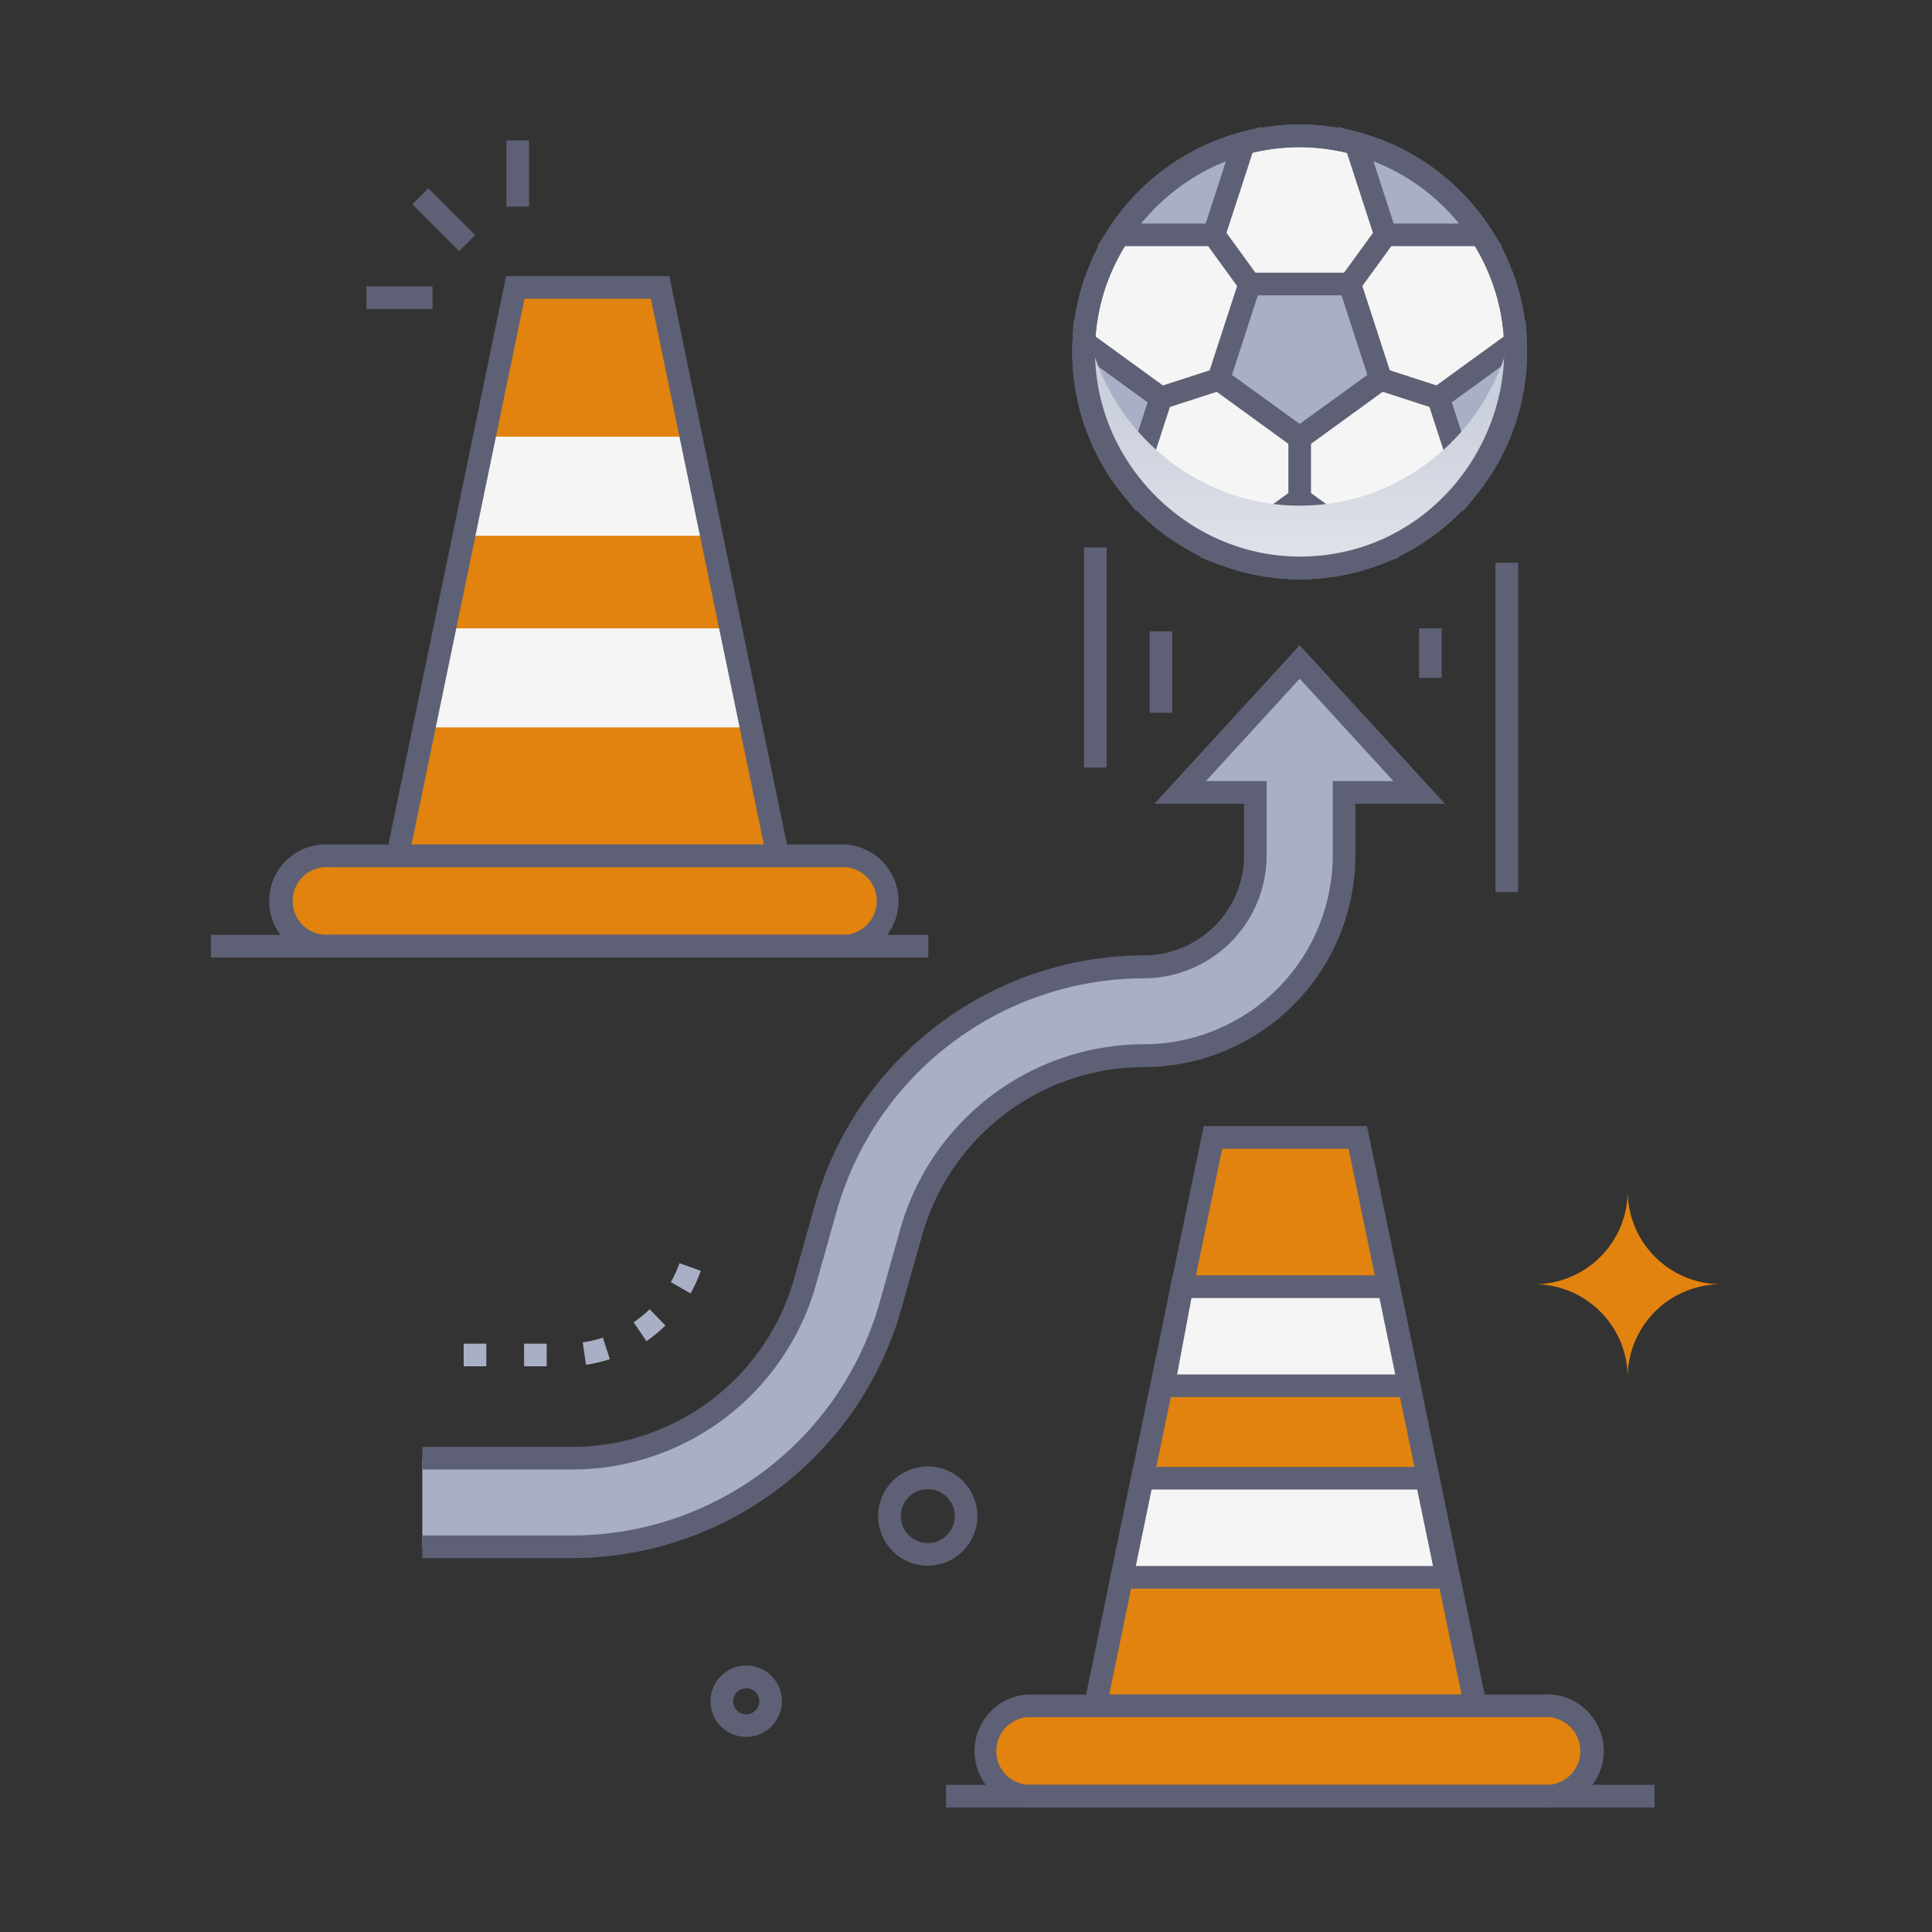 <?xml version="1.0" encoding="UTF-8"?> <svg xmlns="http://www.w3.org/2000/svg" xmlns:xlink="http://www.w3.org/1999/xlink" viewBox="0 0 512 512"><rect x="0" y="0" width="512" height="512" fill="#333333" stroke="none"/><defs><style>.cls-1{isolation:isolate;}.cls-2{fill:#f5f5f5;}.cls-3{fill:#5e6175;}.cls-4{fill:#a9afc4;}.cls-5{mix-blend-mode:multiply;fill:url(#linear-gradient);}.cls-6{fill:#e1830e;}</style><linearGradient id="linear-gradient" x1="344.43" y1="105.35" x2="344.43" y2="180.04" gradientUnits="userSpaceOnUse"><stop offset="0" stop-color="#cacfdd"></stop><stop offset="1" stop-color="#eef0f1"></stop></linearGradient></defs><title>Training</title><g class="cls-1"><g id="Training"><circle class="cls-2" cx="344.43" cy="93.25" r="57.25" transform="matrix(0.98, -0.19, 0.19, 0.98, -11.44, 67.09)"></circle><path class="cls-3" d="M344.43,153.51a60.26,60.26,0,1,1,60.25-60.26A60.32,60.32,0,0,1,344.43,153.51Zm0-114.51a54.26,54.26,0,1,0,54.25,54.25A54.31,54.31,0,0,0,344.43,39Z"></path><polygon class="cls-4" points="344.43 116.09 365.89 100.5 357.69 75.27 331.16 75.27 322.97 100.5 344.43 116.09"></polygon><path class="cls-4" d="M324.25,146.85l20.18-14.66,20.17,14.66A57.49,57.49,0,0,1,324.25,146.85Z"></path><rect class="cls-3" x="341.43" y="116.09" width="6" height="16.1"></rect><path class="cls-4" d="M381.2,105.47l20.43-14.83a57,57,0,0,1-12.7,38.63Z"></path><rect class="cls-3" x="370.55" y="94.94" width="6" height="16.1" transform="translate(160.18 426.43) rotate(-72)"></rect><path class="cls-4" d="M359.26,38a57.28,57.28,0,0,1,33.31,24.29H367.16Z"></path><rect class="cls-3" x="354.38" y="65.75" width="16.1" height="6" transform="translate(93.74 321.52) rotate(-53.99)"></rect><path class="cls-4" d="M296.29,62.24a57.36,57.36,0,0,1,33.31-24.3l-7.9,24.3Z"></path><rect class="cls-3" x="323.43" y="60.71" width="6" height="16.1" transform="translate(21.93 204.99) rotate(-36)"></rect><path class="cls-4" d="M287.24,90.64l20.42,14.83-7.73,23.8A57,57,0,0,1,287.24,90.64Z"></path><path class="cls-3" d="M344.43,119.8l-25-18.16L329,72.27h30.9l9.54,29.37ZM326.49,99.35l17.94,13,17.94-13-6.85-21.08H333.34Z"></path><path class="cls-3" d="M344.43,153.52c-11.8,0-19.24-3.12-26.44-5.83l26.44-19.21,26.44,19.21C363.25,150.56,356.13,153.52,344.43,153.52Zm-13.61-7.73a54.32,54.32,0,0,0,27.22,0l-13.61-9.89Z"></path><path class="cls-3" d="M387.79,135.45l-10.12-31.13,26.7-19.38.25,5.56a60.11,60.11,0,0,1-13.36,40.66Zm-3.06-28.83L390,122.75a54.14,54.14,0,0,0,8.62-26.2Z"></path><path class="cls-3" d="M398.07,65.24H365L354.71,33.63,360,35.05a60.13,60.13,0,0,1,35,25.57Zm-28.73-6h17.37a54.05,54.05,0,0,0-22.77-16.62Z"></path><path class="cls-3" d="M323.88,65.24H290.79l3-4.62a60.13,60.13,0,0,1,35.05-25.57l5.34-1.43Zm-21.73-6h17.37l5.4-16.63A54.22,54.22,0,0,0,302.15,59.24Z"></path><path class="cls-3" d="M301.07,135.45l-3.47-4.29A60.11,60.11,0,0,1,284.24,90.5l.25-5.56,26.7,19.38Zm-10.8-38.9a54.14,54.14,0,0,0,8.62,26.2l5.24-16.13Z"></path><rect class="cls-3" x="307.26" y="99.98" width="16.1" height="6" transform="translate(-16.39 102.43) rotate(-17.99)"></rect><path class="cls-5" d="M349.64,150.27c-37.16,3.33-67.18-29.83-61.84-65.41,4.09,27.32,28,49.15,56.63,49.15,29.24,0,52.61-22.2,56.63-49.19C405.87,117,381.86,147.38,349.64,150.27Z"></path><path class="cls-3" d="M344.6,153.5c-34.17,0-61.82-29.12-60.36-63C285.67,58.8,312.67,33,344.43,33a61,61,0,0,1,50.65,27.61C420.73,100.34,391.73,153.5,344.6,153.5ZM344.43,39c-28.6,0-52.91,23.23-54.19,51.78-1.4,32.29,26.6,59.46,59.13,56.5h0c39.79-3.56,62.76-49.19,40.67-83.41A54.91,54.91,0,0,0,344.43,39Z"></path><path class="cls-6" d="M75.39,238.77a12,12,0,0,0,12,12H224.14a12,12,0,0,0,0-23.93H87.36A12,12,0,0,0,75.39,238.77Z"></path><path class="cls-6" d="M174.93,76.17H136.56L105.38,226.81H206.12Z"></path><path class="cls-3" d="M224.14,253.74H87.36a15,15,0,1,1,0-29.93H224.14a15,15,0,0,1,0,29.93ZM87.36,229.81a9,9,0,1,0,0,17.93H224.14a9,9,0,0,0,0-17.93Z"></path><polygon class="cls-2" points="128.37 115.73 183.12 115.73 188.56 141.99 123.45 141.99 128.37 115.73"></polygon><polygon class="cls-2" points="117.86 166.52 193.11 166.52 198.55 192.77 112.42 192.77 117.86 166.52"></polygon><path class="cls-6" d="M260.28,464a12,12,0,0,0,12,12H409a12,12,0,1,0,0-23.93H272.24A12,12,0,0,0,260.28,464Z"></path><path class="cls-6" d="M359.82,301.43H321.44L290.26,452.07H391Z"></path><path class="cls-3" d="M409,479H272.24a15,15,0,0,1,0-29.93H409A15,15,0,1,1,409,479ZM272.24,455.07a9,9,0,0,0,0,17.93H409a9,9,0,1,0,0-17.93Z"></path><path class="cls-3" d="M394.69,455.07H286.58L319,298.43h43.26Zm-100.74-6h93.37L357.38,304.43H323.89Z"></path><polygon class="cls-2" points="313.25 340.99 368.01 340.99 373.44 367.24 308.33 367.24 313.25 340.99"></polygon><polygon class="cls-2" points="302.74 391.78 378 391.78 383.44 418.03 297.31 418.03 302.74 391.78"></polygon><path class="cls-3" d="M377.13,370.24H304.72l6-32.25h59.69Zm-65.18-6h57.81L365.57,344H315.75Z"></path><path class="cls-3" d="M387.12,421h-93.5l6.68-32.25h80.14ZM301,415h78.76l-4.19-20.25H305.18Z"></path><path class="cls-4" d="M376.1,210l-31.67-34.58L312.76,210h19.91v16.71a29.58,29.58,0,0,1-29.55,29.55A87.86,87.86,0,0,0,218.87,320l-5.57,19.77a64.24,64.24,0,0,1-61.6,46.63H111.92v23.53H151.7A87.86,87.86,0,0,0,236,346.14l5.57-19.77a64.24,64.24,0,0,1,61.6-46.63,53.14,53.14,0,0,0,53.07-53.08V210Z"></path><path class="cls-3" d="M151.71,412.92H111.92v-6h39.79a84.84,84.84,0,0,0,81.35-61.59l5.57-19.77a67.24,67.24,0,0,1,64.48-48.82,50.14,50.14,0,0,0,50.08-50.08V207h16.09l-24.85-27.14L319.58,207h16.09v19.71a32.59,32.59,0,0,1-32.55,32.55,84.84,84.84,0,0,0-81.36,61.6l-5.57,19.76a67.23,67.23,0,0,1-64.48,48.82H111.92v-6h39.79a61.2,61.2,0,0,0,58.7-44.45L216,319.18a90.87,90.87,0,0,1,87.14-66,26.58,26.58,0,0,0,26.55-26.55V213H305.94l38.49-42,38.49,42H359.19v13.71a56.14,56.14,0,0,1-56.07,56.08,61.21,61.21,0,0,0-58.71,44.45L238.83,347A90.84,90.84,0,0,1,151.71,412.92Z"></path><rect class="cls-3" x="250.7" y="473" width="187.77" height="6"></rect><rect class="cls-3" x="55.89" y="247.74" width="190.13" height="6"></rect><rect class="cls-3" x="287.26" y="145.08" width="6" height="58.33"></rect><rect class="cls-3" x="396.33" y="149.12" width="6" height="87.3"></rect><rect class="cls-3" x="304.66" y="167.3" width="6" height="21.6"></rect><rect class="cls-3" x="376.07" y="166.52" width="6" height="13.13"></rect><path class="cls-3" d="M209.8,229.81H101.69L134.12,73.17h43.26Zm-100.74-6h93.37L172.49,79.17H139Z"></path><path class="cls-6" d="M406.6,340.34a24.76,24.76,0,0,1,24.76,24.76,24.73,24.73,0,0,1,24.75-24.76,24.76,24.76,0,0,1-24.75-24.76A24.77,24.77,0,0,1,406.6,340.34Z"></path><rect class="cls-3" x="114.61" y="49.45" width="6" height="17.53" transform="translate(-6.72 100.21) rotate(-45)"></rect><rect class="cls-3" x="97.09" y="75.87" width="17.53" height="6"></rect><rect class="cls-3" x="134.2" y="37.22" width="6" height="17.53"></rect><path class="cls-4" d="M144.88,362.08h-6v-6h6Zm-16,0h-6v-6h6Zm26.42-.4-.87-5.94a31.61,31.61,0,0,0,5.34-1.25l1.85,5.71A37.92,37.92,0,0,1,155.3,361.68Zm16-6.26-3.38-5a31.87,31.87,0,0,0,4.24-3.46l4.18,4.31A38.16,38.16,0,0,1,171.33,355.42ZM183,342.77l-5.22-3a32.55,32.55,0,0,0,2.3-5l5.64,2A38.55,38.55,0,0,1,183,342.77Z"></path><path class="cls-3" d="M245.88,414.92a13.15,13.15,0,1,1,13.06-11.71h0A13.17,13.17,0,0,1,245.88,414.92Zm0-20.29a7.15,7.15,0,1,0,7.11,7.92h0A7.15,7.15,0,0,0,245.87,394.63Z"></path><path class="cls-3" d="M190.38,456.77a9.46,9.46,0,1,1,16.78-4.88h0A9.47,9.47,0,0,1,190.38,456.77Zm7.37-9.37a3.46,3.46,0,1,0,3.44,3.83h0A3.45,3.45,0,0,0,197.75,447.4Z"></path></g></g></svg> 